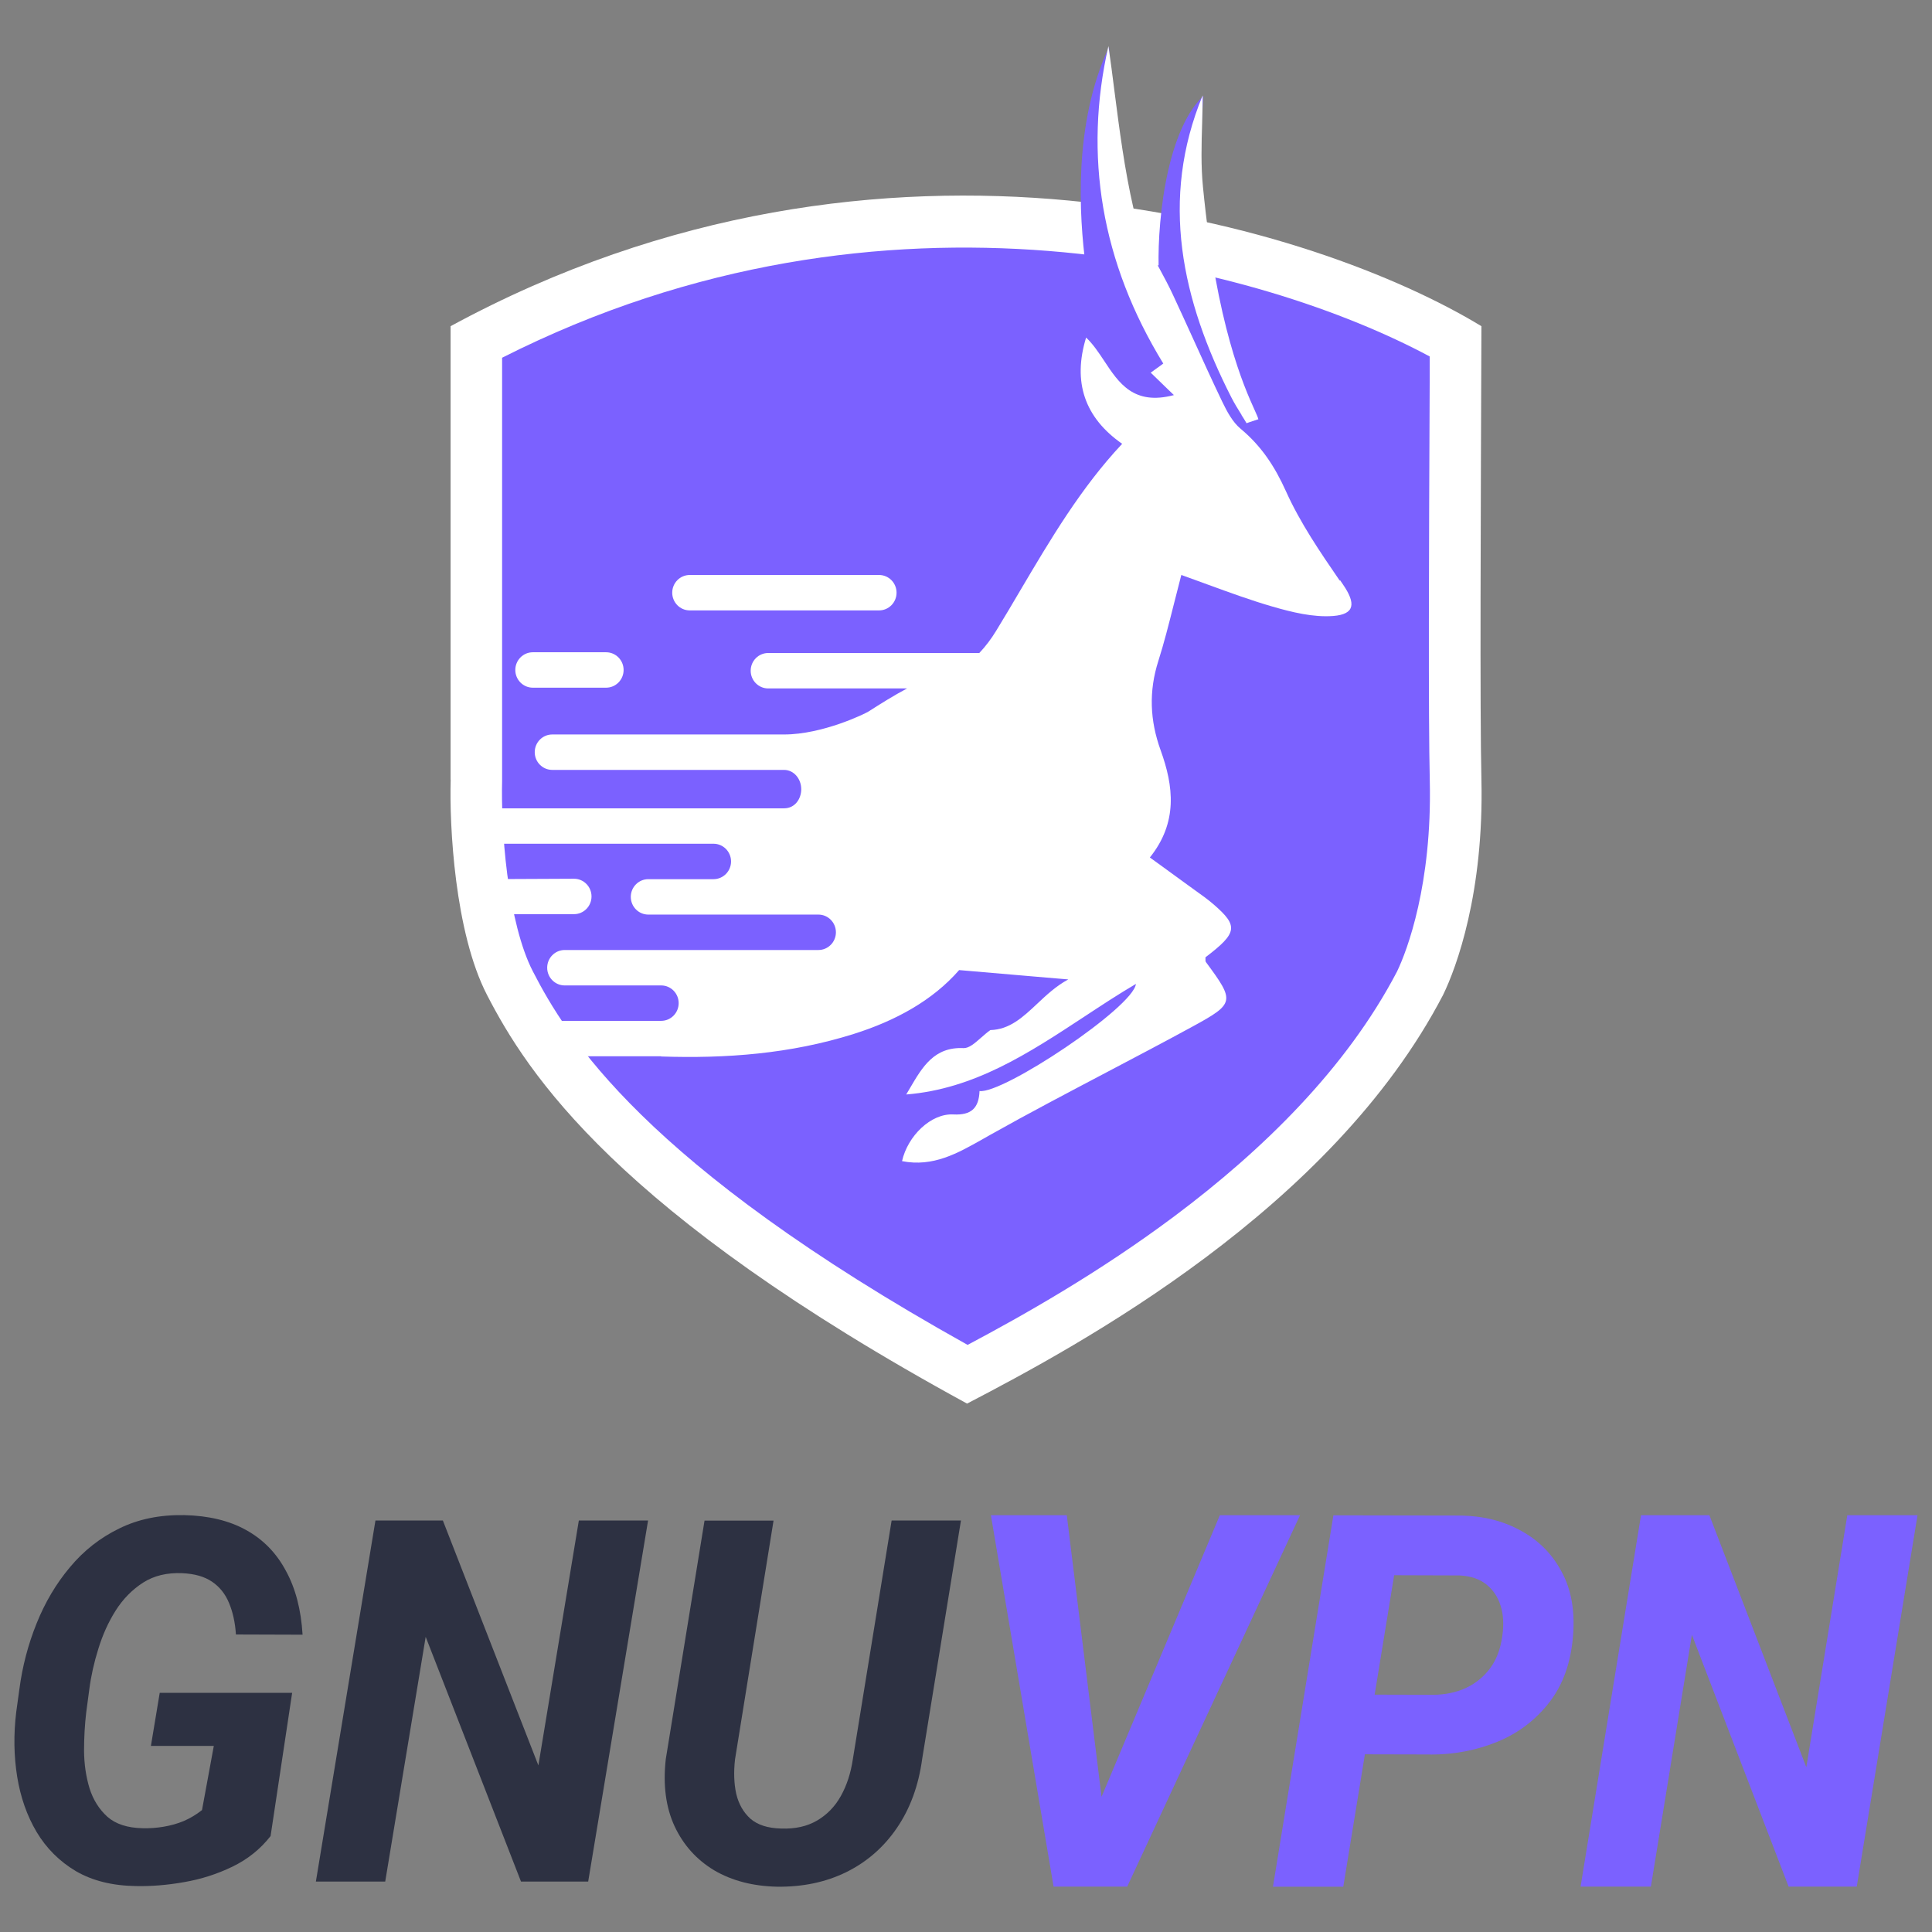 <?xml version="1.0" encoding="UTF-8"?><svg id="a" xmlns="http://www.w3.org/2000/svg" viewBox="0 0 180 180"><rect x="0" y="0" width="180" height="180" fill="#808080" stroke="none"/><g><path d="M27.22,157.71l-2.01,13.35c-.95,1.22-2.14,2.17-3.57,2.86-1.41,.68-2.9,1.16-4.47,1.43-1.57,.28-3.07,.4-4.5,.37-2.19-.03-4.05-.49-5.6-1.39-1.53-.91-2.75-2.13-3.66-3.65-.9-1.52-1.5-3.24-1.81-5.15-.31-1.93-.34-3.93-.09-6.01l.29-2.1c.28-2.16,.82-4.21,1.61-6.17,.79-1.97,1.83-3.72,3.11-5.24,1.28-1.54,2.81-2.74,4.58-3.6,1.78-.88,3.8-1.29,6.06-1.25,2.26,.05,4.19,.51,5.77,1.39,1.59,.88,2.82,2.14,3.7,3.79,.9,1.63,1.42,3.62,1.56,5.96l-6.21-.02c-.07-1.11-.29-2.09-.64-2.93-.35-.85-.88-1.51-1.59-1.99-.71-.48-1.63-.74-2.78-.79-1.41-.06-2.62,.23-3.64,.88-1.01,.65-1.87,1.52-2.56,2.61-.68,1.08-1.21,2.26-1.61,3.56-.4,1.28-.68,2.53-.84,3.77l-.29,2.17c-.13,1.12-.2,2.31-.2,3.56,.01,1.23,.18,2.4,.51,3.49,.34,1.08,.9,1.96,1.67,2.66,.78,.68,1.87,1.03,3.26,1.06,.68,.02,1.34-.03,1.98-.14,.65-.11,1.27-.28,1.87-.53,.6-.26,1.17-.6,1.7-1.02l1.1-5.98h-5.86l.82-4.94h12.3Z" style="fill:#2d3142;"/><path d="M60.38,141.66l-5.58,33.64h-6.26l-8.88-22.8-3.77,22.8h-6.46l5.55-33.64h6.28l8.9,22.82,3.77-22.82h6.43Z" style="fill:#2d3142;"/><path d="M83.1,141.66h6.43l-3.61,22.2c-.34,2.5-1.12,4.64-2.36,6.45-1.22,1.79-2.79,3.16-4.71,4.11-1.91,.94-4.06,1.39-6.46,1.36-2.23-.05-4.18-.55-5.84-1.52-1.65-.99-2.88-2.36-3.7-4.11-.82-1.77-1.09-3.86-.82-6.26l3.61-22.22h6.43l-3.59,22.25c-.13,1.16-.1,2.22,.11,3.19,.22,.95,.66,1.73,1.32,2.33,.68,.59,1.63,.89,2.86,.92,1.31,.05,2.42-.2,3.35-.74,.92-.54,1.67-1.3,2.22-2.29,.56-1,.93-2.15,1.12-3.44l3.61-22.22Z" style="fill:#2d3142;"/><path d="M102.27,168.26l11.38-27.09h7.47l-16.1,34.6h-4.94l2.19-7.51Zm-2.88-27.09l3.42,27.71,.07,6.89h-4.72l-5.84-34.6h7.07Z" style="fill:#7b61ff;"/><path d="M133.28,163.46l-8.43-.02,.92-5.56,7.74,.02c1.1,0,2.12-.21,3.04-.62,.92-.43,1.68-1.05,2.28-1.85,.6-.81,.98-1.82,1.14-3.04,.15-1.03,.1-1.96-.16-2.78-.25-.82-.7-1.49-1.34-2-.64-.51-1.47-.78-2.48-.83l-6.1-.02-4.74,29.02h-6.55l5.63-34.6,11.96,.02c2.07,.05,3.92,.52,5.54,1.43,1.63,.89,2.88,2.15,3.76,3.8,.89,1.63,1.25,3.6,1.07,5.92-.19,2.52-.93,4.6-2.21,6.25-1.28,1.65-2.9,2.88-4.85,3.68-1.94,.79-4.01,1.19-6.22,1.19Z" style="fill:#7b61ff;"/><path d="M178.65,141.17l-5.66,34.6h-6.35l-9.01-23.46-3.82,23.46h-6.55l5.63-34.6h6.37l9.03,23.48,3.82-23.48h6.53Z" style="fill:#7b61ff;"/></g><g><path d="M41.98,72.64V30.39c40.6-22.04,80.94-9.18,96.04,0-.06,17.42-.15,35.76,0,42.25,.24,10.53-2.32,17.49-3.57,20.05-10.37,19.93-33.83,32.61-44.35,38.08-32.7-17.83-40.97-30.79-44.73-38.08-3.01-5.83-3.51-15.8-3.38-20.05Z" style="fill:#fff;"/><path d="M46.78,72.78V33.33c35.86-18.15,71.1-8.34,86.42-.12v2.46c-.07,15.68-.13,31.18,.01,37.09,.22,9.62-2.1,15.78-3.05,17.75-4.72,9.04-12.53,16.65-20.7,22.77-7.05,5.28-14.15,9.28-19.31,12.02-30.17-16.82-37.38-28.72-40.52-34.83-1.11-2.16-1.9-5.44-2.37-9.01-.45-3.48-.53-6.78-.48-8.67Z" style="fill:#7b61ff;"/><path d="M104.96,25.42l-1.64-21.04c-3.35,7.19-2.77,15.78-2.17,20.39l3.81,.64Z" style="fill:#7b61ff;"/><path d="M110.91,26.25l1.21-17.32c-3.66,3.47-4.38,12.74-4.14,16.74l2.93,.58Z" style="fill:#7b61ff;"/><g><path d="M124.84,54.04l.28,.41c1.2,1.75,1.14,2.78-.91,2.94-1.86,.14-3.84-.35-5.67-.88-2-.58-3.97-1.3-5.97-2.03-.83-.3-1.66-.61-2.51-.91-.25,.97-.48,1.87-.7,2.74-.48,1.9-.91,3.6-1.44,5.27-.9,2.82-.79,5.54,.21,8.31,1.22,3.37,1.62,6.73-1,10,.35,.25,.68,.49,1.01,.73h0c.9,.65,1.74,1.26,2.57,1.87,.21,.16,.43,.31,.65,.47,.59,.42,1.18,.84,1.72,1.31,2.32,2.01,2.21,2.65-.77,4.92v.14c0,.11-.01,.23,.04,.3,2.7,3.66,2.72,3.85-1.24,6.01-2.62,1.43-5.27,2.82-7.91,4.21-3.66,1.93-7.33,3.85-10.94,5.88-.23,.13-.45,.25-.67,.38-2.37,1.34-4.65,2.64-7.55,2.07,.53-2.35,2.69-4.46,4.78-4.35,1.7,.09,2.38-.62,2.44-2.18,2.19,.29,14.33-7.8,14.57-9.98-1.67,.98-3.29,2.05-4.9,3.11h0c-5.12,3.36-10.17,6.68-16.5,7.19,.12-.2,.24-.41,.36-.61,1.15-1.96,2.25-3.84,4.98-3.71,.5,.02,1.03-.44,1.61-.95,.28-.25,.58-.51,.89-.73,1.8-.05,3.03-1.2,4.36-2.45,.86-.81,1.77-1.66,2.9-2.27l-2.02-.17c-2.87-.25-5.46-.47-8.15-.7-2.47,2.84-5.95,4.73-9.82,5.95-5.9,1.86-11.91,2.3-17.94,2.1v-.02h-7.09l-2.41-3.3h9.5c.9,0,1.63-.74,1.63-1.65s-.73-1.65-1.63-1.65h-8.99c-.9,0-1.63-.74-1.63-1.65s.73-1.65,1.63-1.65h23.64c.9,0,1.63-.74,1.63-1.65s-.73-1.65-1.63-1.65h-15.85c-.9,0-1.63-.74-1.63-1.65s.73-1.65,1.63-1.65h6.08c.9,0,1.63-.74,1.63-1.65s-.73-1.65-1.63-1.65h-19.67l-.17-3.3h6.82c5.21,0,9.79,0,13.47,0h.04c2.46,0,4.51,0,6.08,0,1.03,0,1.6-.9,1.6-1.78,0-.98-.7-1.8-1.6-1.8h-21.6c-.9,0-1.63-.74-1.63-1.65s.73-1.65,1.63-1.65h21.6c3.6,0,7.55-1.94,7.85-2.13h0c1.19-.76,2.37-1.5,3.61-2.16h-12.94c-.9,0-1.63-.74-1.63-1.65s.73-1.65,1.63-1.65h19.67c.61-.64,1.15-1.38,1.57-2.07,.76-1.24,1.5-2.49,2.24-3.75h0c2.83-4.79,5.66-9.58,9.5-13.67-3.5-2.44-4.63-5.76-3.36-9.9,.64,.6,1.16,1.38,1.69,2.18,1.36,2.06,2.75,4.17,6.49,3.18l-.53-.51h0c-.6-.58-1.09-1.05-1.63-1.58,.35-.25,.68-.5,1.01-.73l.16-.12c-5.78-9.43-7.43-19.42-5.11-29.58,.2,1.36,.38,2.76,.56,4.19h0c.46,3.57,.94,7.31,1.78,10.96,.43,1.92,1.4,3.71,2.37,5.5,.46,.85,.92,1.7,1.32,2.57,.61,1.31,1.21,2.62,1.81,3.94h0c.91,2.01,1.82,4.01,2.77,5.99,.44,.91,.96,1.89,1.71,2.51,1.92,1.6,3.17,3.49,4.22,5.82,1.32,2.94,3.18,5.66,5.02,8.34Z" style="fill:#fff;"/><path d="M47.63,85.17h5.85c.9,0,1.63-.74,1.63-1.65s-.73-1.65-1.63-1.65l-6.54,.03,.69,3.27Z" style="fill:#fff;"/><path d="M115.67,38.65h0c-.33-.53-.66-1.06-.94-1.61-4.64-9.09-6.69-18.45-2.68-28.15,0,.85-.03,1.73-.05,2.63h0c-.06,1.93-.12,3.93,.08,5.92,1.26,12.92,3.84,18.61,4.8,20.74,.19,.42,.32,.71,.36,.88-.18,.06-.37,.12-.55,.18h0c-.18,.06-.37,.12-.55,.19-.15-.26-.31-.51-.47-.76Z" style="fill:#fff;"/><path d="M48.01,62.42c0-.91,.73-1.65,1.63-1.65h6.83c.9,0,1.63,.74,1.63,1.65s-.73,1.65-1.63,1.65h-6.83c-.9,0-1.63-.74-1.63-1.65Z" style="fill:#fff;"/><path d="M64.26,53.57c-.9,0-1.63,.74-1.63,1.65s.73,1.65,1.63,1.65h17.64c.9,0,1.63-.74,1.63-1.65s-.73-1.65-1.63-1.65h-17.64Z" style="fill:#fff;"/></g></g></svg>
